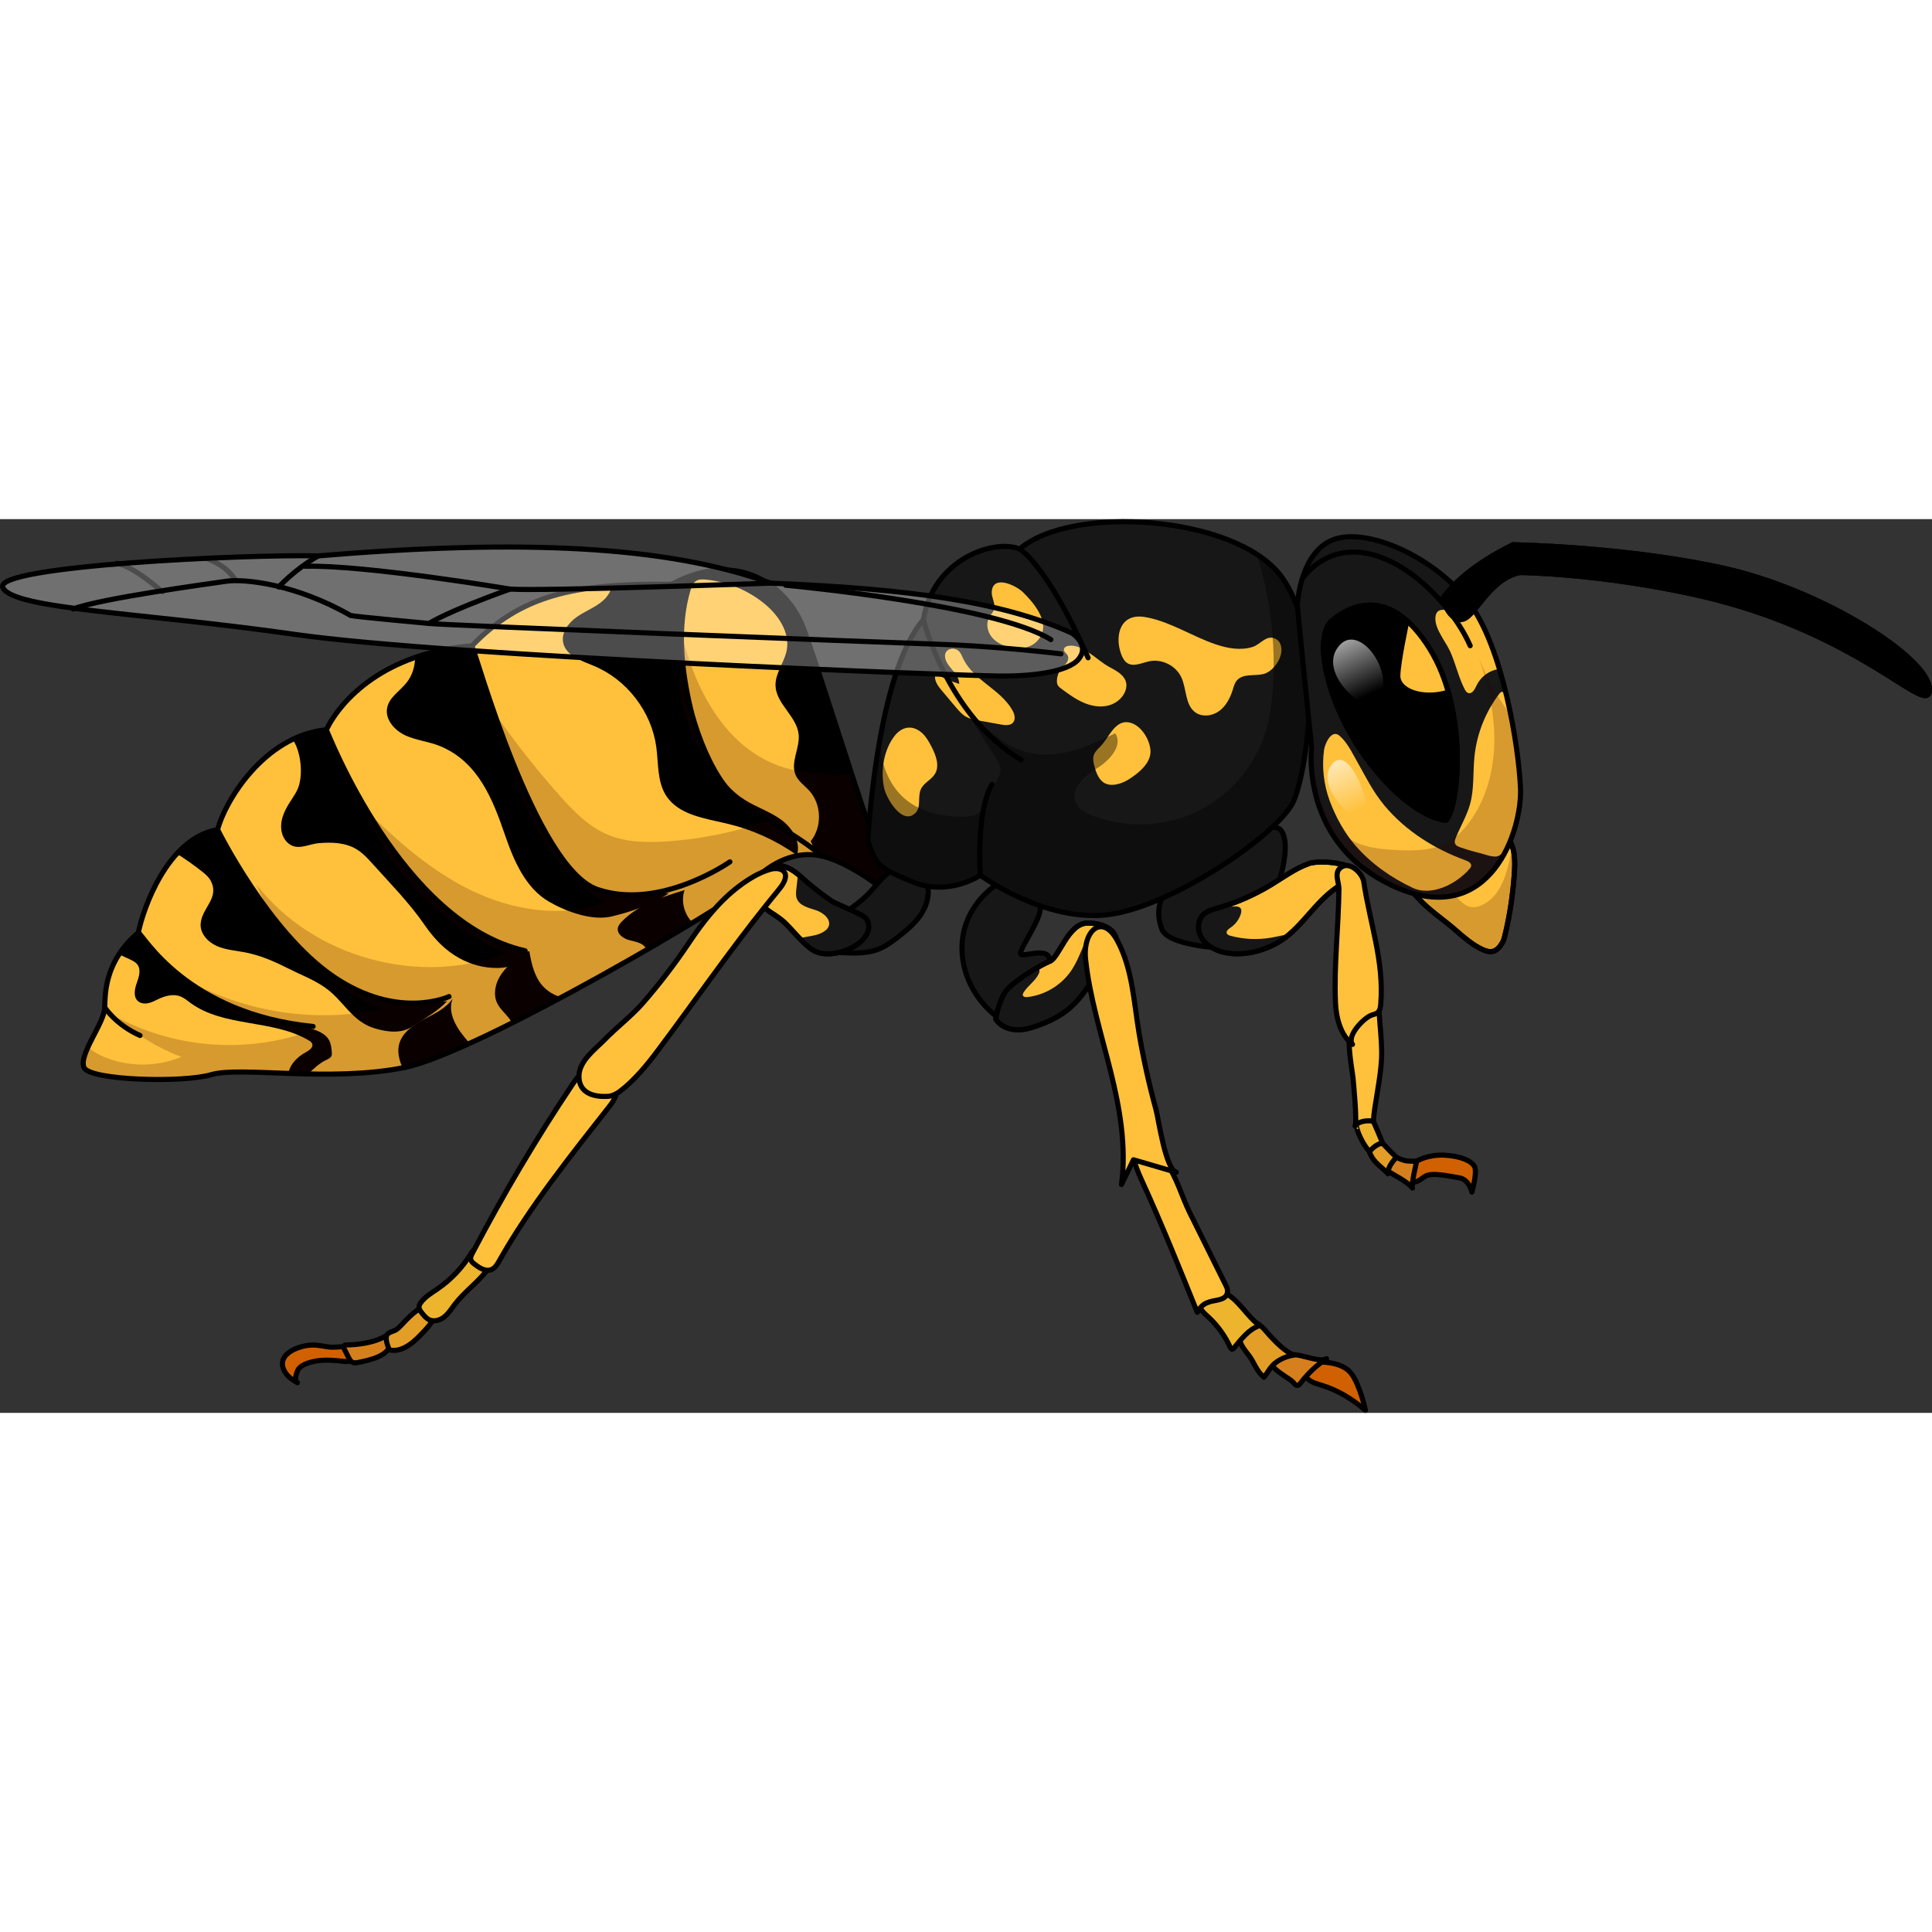 <?xml version="1.0" encoding="utf-8"?>
<!-- Created by: Science Figures, www.sciencefigures.org, Generator: Science Figures Editor -->
<svg version="1.1" id="Layer_1" xmlns="http://www.w3.org/2000/svg" xmlns:xlink="http://www.w3.org/1999/xlink" 
	 width="800px" height="800px" viewBox="0 0 377.981 174.855" enable-background="new 0 0 377.981 174.855"
	 xml:space="preserve">
<rect x="0" y="0" width="377.981" height="174.855" fill="#333333" stroke="none"/>
<g>
	<path fill="#D16100" stroke="#000000" stroke-linecap="round" stroke-linejoin="round" stroke-miterlimit="10" d="M277.164,125.624
		c0.33-0.23,2.389-1.345,5.475-1.184c3.086,0.161,5.431,1.137,5.894,2.366c0.463,1.228-0.572,4.859-0.572,4.859
		s-0.511-2.472-2.447-2.793c-1.936-0.321-5.533-1.146-6.745-0.269s-2.197,1.517-2.811,0.844
		C275.344,128.775,277.164,125.624,277.164,125.624z"/>
	<path fill="#D6801D" stroke="#000000" stroke-linecap="round" stroke-linejoin="round" stroke-miterlimit="10" d="M273.199,124.871
		c0,0,1.29,0.627,2.11,0.698s1.855,0.056,1.855,0.056s-1.118,4.606-0.812,5.252c-1.407-1.671-4.409-2.807-4.967-3.526
		c-0.558-0.72-0.607-1.964-0.607-1.964S272.409,124.441,273.199,124.871z"/>
	<path fill="#E29E26" stroke="#000000" stroke-linecap="round" stroke-linejoin="round" stroke-miterlimit="10" d="M270.538,122.163
		c0,0,0.9,0.955,1.518,1.577c0.618,0.621,1.143,1.131,1.143,1.131s-1.744,1.659-1.671,3.215c-0.69-0.989-2.966-2.166-3.606-4.339
		C267.282,121.573,269.254,120.864,270.538,122.163z"/>
	<path fill="#EDB52D" stroke="#000000" stroke-linecap="round" stroke-linejoin="round" stroke-miterlimit="10" d="M267.922,123.746
		c0,0,1.389-1.741,2.616-1.584c-0.642-1.553-1.241-3-1.849-4.344c-0.608-1.344-2.022-1.723-2.463-1.4
		c-0.441,0.324-0.907,2.144-0.907,2.144S265.718,121.129,267.922,123.746z"/>
	<path fill="#FFC13B" stroke="#000000" stroke-linecap="round" stroke-linejoin="round" stroke-miterlimit="10" d="M268.689,117.819
		c-1.104-0.278-2.935-0.029-3.595,0.898c0.467-0.655-0.306-8.477-0.384-9.378c-0.162-1.866-2.4-11.888,1.508-14.272
		c0.81-0.494,3.524,0.231,3.581,1.194c0.16,2.71,0.611,6.411,0.499,9.134C270.126,109.539,268.855,114.682,268.689,117.819z"/>
	<path fill="#D16100" stroke="#000000" stroke-linecap="round" stroke-linejoin="round" stroke-miterlimit="10" d="M67.747,161.771
		c0.084,0.16-2.826,0.258-3.069,0.234c-1.077-0.104-2.148-0.385-3.231-0.421c-2.573-0.085-7.563,1.601-5.836,5.018
		c0.535,1.058,1.544,1.795,2.591,2.351c-0.798-0.424-0.101-2.379,0.31-2.824c0.798-0.864,2.371-1.268,3.484-1.444
		c1.77-0.28,3.576-0.087,5.357,0.106c0.865,0.094,1.757-0.12,2.02-0.95C69.591,163.157,68.082,162.407,67.747,161.771z"/>
	<path fill="#D6801D" stroke="#000000" stroke-linecap="round" stroke-linejoin="round" stroke-miterlimit="10" d="M67.757,161.565
		c-0.122,0.002-0.251,0.006-0.352,0.074c-0.246,0.168-0.137,0.548-0.003,0.814c0.262,0.52,0.525,1.04,0.787,1.561
		c0.191,0.378,0.41,0.784,0.797,0.957c0.328,0.146,0.708,0.091,1.061,0.023c2.15-0.418,6.435-1.308,6.408-4.064
		c-0.005-0.489-0.172-1.112-0.659-1.162c-0.231-0.024-0.447,0.102-0.65,0.215C73.088,161.135,70.098,161.525,67.757,161.565z"/>
	<path fill="#E29E26" stroke="#000000" stroke-linecap="round" stroke-linejoin="round" stroke-miterlimit="10" d="M76.804,158.903
		c-0.41,0.152-0.818,0.302-1.036,0.6c-0.489,0.667,0.01,1.954,0.228,2.623c0.037,0.113,0.076,0.23,0.16,0.315
		c0.109,0.109,0.272,0.142,0.425,0.16c2.545,0.307,4.836-2.027,6.398-3.725c0.966-1.05,3.031-3.123,1.304-4.583
		c-1.404-1.186-4.24,1.793-5.143,2.729c-0.487,0.505-0.943,1.046-1.497,1.476C77.413,158.675,77.108,158.79,76.804,158.903z"/>
	<path fill="#EDB52D" stroke="#000000" stroke-linecap="round" stroke-linejoin="round" stroke-miterlimit="10" d="M92.251,143.516
		c-1.666,2.783-3.935,5.203-6.604,7.046c-1.205,0.831-2.526,1.581-3.362,2.783c-0.143,0.205-0.272,0.43-0.301,0.678
		c-0.056,0.473,0.255,0.902,0.55,1.275c0.428,0.542,0.882,1.106,1.518,1.377c0.977,0.416,2.137,0.016,2.951-0.665
		s1.379-1.605,2.025-2.447c1.766-2.299,4.187-4.023,5.995-6.288c0.53-0.665,1.017-1.399,1.183-2.233
		c0.166-0.834-0.048-1.789-0.715-2.316C94.68,142.085,92.781,142.631,92.251,143.516z"/>
	<path fill="#FFC13B" stroke="#000000" stroke-linecap="round" stroke-linejoin="round" stroke-miterlimit="10" d="M112.004,110.587
		c-7.095,10.565-13.683,21.765-19.594,33.035c-0.206,0.392-0.417,0.834-0.301,1.261c0.1,0.37,0.42,0.631,0.722,0.867
		c0.952,0.742,2.154,1.526,3.276,1.083c0.742-0.293,1.186-1.04,1.578-1.736c6.007-10.66,14.191-20.838,21.743-30.465
		c1.686-2.15,1.837-4.679-0.775-6.746C115.68,105.534,113.437,108.453,112.004,110.587z"/>
	<path fill="#D16100" stroke="#000000" stroke-linecap="round" stroke-linejoin="round" stroke-miterlimit="10" d="M255.772,168.133
		c0.791,0.79,1.905,1.05,2.947,1.373c3.09,0.957,5.921,2.694,8.416,4.849c-0.363-1.7-0.878-3.355-1.536-4.933
		c-0.426-1.022-0.927-2.034-1.694-2.773c-1.519-1.46-4.483-1.891-6.487-1.669C255.714,165.169,254.1,166.463,255.772,168.133z"/>
	<path fill="#D6801D" stroke="#000000" stroke-linecap="round" stroke-linejoin="round" stroke-miterlimit="10" d="M259.529,164.253
		c-1.905,1.238-3.619,2.845-5.032,4.719c-0.164,0.218-0.349,0.456-0.601,0.503c-0.382,0.071-0.663-0.324-0.918-0.627
		c-0.754-0.897-7.143-3.927-3.175-5.276c1.286-0.437,2.868-0.178,4.149-0.008C255.194,163.728,258.435,164.963,259.529,164.253z"/>
	<path fill="#E29E26" stroke="#000000" stroke-linecap="round" stroke-linejoin="round" stroke-miterlimit="10" d="M242.548,160.708
		c-0.47-1.549,0.312-3.557,1.949-3.715c1.764-0.17,2.936,1.669,4.008,2.819c1.325,1.423,2.855,2.959,4.597,3.753
		c-1.251,0.17-2.497,0.681-3.55,1.482c-1.011,0.769-1.462,1.836-2.267,2.84c-1.107-0.916-1.61-2.037-2.304-3.285
		C244.227,163.248,243.021,162.268,242.548,160.708z"/>
	<path fill="#EDB52D" stroke="#000000" stroke-linecap="round" stroke-linejoin="round" stroke-miterlimit="10" d="M246.461,157.779
		c-2.068,0.632-3.57,2.588-5.02,4.355c-0.106,0.129-0.235,0.27-0.39,0.263c-0.182-0.007-0.291-0.206-0.371-0.381
		c-1.027-2.237-2.462-4.234-4.202-5.847c-0.523-0.485-1.08-0.943-1.488-1.547c-2.207-3.272,2.08-4.303,4.207-3.429
		C242.307,152.471,243.771,155.868,246.461,157.779z"/>
	<path fill="#FFC13B" stroke="#000000" stroke-linecap="round" stroke-linejoin="round" stroke-miterlimit="10" d="M223.388,129.402
		c3.893,8.495,7.336,17.102,10.853,25.775c0.816-1.325,1.234-1.673,2.548-2.087c1.094-0.345,3.474-0.251,3.361-2.202
		c-0.023-0.366-0.184-0.696-0.341-1.014c-2.349-4.734-4.698-9.468-7.048-14.201c-1.624-3.273-2.549-7.02-4.739-9.93
		c-0.957-1.27-2.656-2.614-3.919-3.544c-0.593-0.437-1.423-0.678-2.044-0.227C220.795,122.891,221.942,126.248,223.388,129.402z"/>
	<path fill="#171717" stroke="#000000" stroke-linecap="round" stroke-linejoin="round" stroke-miterlimit="10" d="M205.205,87.234
		c1.089-4.132-4.93-1.433-5.503-2.114s4.124-6.847,3.827-9.272s-3.489-4.973-5.077-5.615s-10.097,4.313-10.244,13.396
		s7.333,14.651,8.483,14.497S204.456,90.076,205.205,87.234z"/>
	<path fill="#171717" stroke="#000000" stroke-linecap="round" stroke-linejoin="round" stroke-miterlimit="10" d="M239.088,83.951
		c-0.376-0.032-10.691-0.538-11.802-3.791c-1.11-3.253-0.802-5.374,2.093-9.674c2.895-4.299,18.907-12.779,21.283-9.543
		c2.375,3.235-1.14,13.292-3.175,16.402C245.451,80.455,239.088,83.951,239.088,83.951z"/>
	<path fill="#FFC13B" stroke="#000000" stroke-linecap="round" stroke-linejoin="round" stroke-miterlimit="10" d="M271.773,65.597
		c0.165,1.785,0.933,3.509,2.149,4.827c1.247,1.351,2.382,2.458,3.617,3.82c2.138,2.356,4.887,4.102,7.274,6.204
		c1.543,1.358,3.263,2.832,5.12,3.714c1.857,0.882,2.954,0.487,3.99-1.288c0.263-0.451,0.39-0.965,0.514-1.472
		c0.921-3.764,1.553-8.011,1.819-11.877c0.175-2.548,0.255-5.395-1.433-7.311c-0.897-1.018-2.176-1.612-3.449-2.082
		c-5.237-1.936-11.067-2.23-16.472-0.831c-1.428,0.37-0.955,1.409-1.828,2.598C272.228,63.053,271.916,64.086,271.773,65.597"/>
	<path opacity="0.2" fill="#3A0000" d="M295.792,63.83c-0.444,3.68-1.603,8.796-4.633,10.95c-4.98,3.54-5.909-2.191-9.082-3.11
		c-3.173-0.919-6.719-3.916-6.35-8.766l-1.94-2.624c-0.173,0.457-0.271,1.019-0.712,1.619c-0.847,1.153-1.158,2.186-1.302,3.698
		c0.165,1.785,0.933,3.509,2.149,4.827c1.247,1.351,2.381,2.458,3.617,3.82c2.138,2.356,4.887,4.102,7.274,6.204
		c1.543,1.359,3.263,2.832,5.12,3.714c1.857,0.882,2.954,0.487,3.99-1.288c0.263-0.451,0.39-0.965,0.514-1.472
		c0.921-3.764,1.554-8.011,1.819-11.877C296.388,67.623,296.464,65.554,295.792,63.83z"/>
	<path fill="none" stroke="#000000" stroke-linecap="round" stroke-linejoin="round" stroke-miterlimit="10" d="M271.773,65.597
		c0.165,1.785,0.933,3.509,2.149,4.827c1.247,1.351,2.382,2.458,3.617,3.82c2.138,2.356,4.887,4.102,7.274,6.204
		c1.543,1.358,3.263,2.832,5.12,3.714c1.857,0.882,2.954,0.487,3.99-1.288c0.263-0.451,0.39-0.965,0.514-1.472
		c0.921-3.764,1.553-8.011,1.819-11.877c0.175-2.548,0.255-5.395-1.433-7.311c-0.897-1.018-2.176-1.612-3.449-2.082
		c-5.237-1.936-11.067-2.23-16.472-0.831c-1.428,0.37-0.955,1.409-1.828,2.598C272.228,63.053,271.916,64.086,271.773,65.597"/>
	<g>
		<path fill="#FFC13B" d="M169.907,59.638c-2.53-6.946-10.012-31.121-12.757-38.39c-2.745-7.269-11.951-15.83-25.735-8.509
			c-19.275-0.217-29.559,2.205-39.09,12.057C75.257,26.14,66.695,35.346,63.841,41.214c-12.276,1.183-19.922,14.212-21.269,19.542
			c-9.853,1.668-14.592,15.559-15.508,20.135c-6.408,5.437-6.516,11.575-6.57,14.644c-0.054,3.069-5.223,9.314-4.039,11.791
			c1.184,2.477,19.275,3.017,24.928,1.348c5.653-1.669,23.205,1.563,37.797-1.396c14.591-2.96,65.097-32.891,67.305-35.529
			c2.208-2.638,7.269-6.945,13.515-5.975s14.375,7.916,14.375,7.916l3.392-1.561L169.907,59.638z"/>
		<g>
			<g>
				<path d="M106.124,91.274c-1.593-1.827-2.146-4.317-2.56-6.705c-0.719-0.083-1.363,0.409-1.919,0.872
					c-1.417,1.182-2.86,2.394-3.818,3.971c-0.957,1.577-1.357,3.615-0.564,5.28c0.523,1.097,1.487,1.907,2.247,2.856
					c0.251,0.313,0.476,0.664,0.657,1.033c3.138-1.573,6.397-3.269,9.67-5.02C108.412,93.137,107.107,92.401,106.124,91.274z"/>
				<path d="M91.685,102.308c-2.131-2.365-4.269-5.52-3.136-8.495c-1.339,1.988-3.674,2.998-5.787,4.128
					c-2.113,1.13-4.287,2.722-4.743,5.074c-0.274,1.416,0.114,2.931,0.743,4.342c0.139-0.027,0.279-0.051,0.418-0.079
					c2.982-0.605,7.464-2.337,12.726-4.731C91.832,102.468,91.758,102.388,91.685,102.308z"/>
				<path d="M133.934,72.574c-4.415,1.356-9.027,2.828-12.254,6.133c-0.365,0.374-0.723,0.798-0.806,1.314
					c-0.187,1.173,1.089,2.041,2.236,2.35c1.147,0.309,2.481,0.471,3.175,1.435c0.103,0.142,0.177,0.298,0.239,0.458
					c3.261-1.885,6.302-3.684,8.983-5.305C133.876,77.332,133.168,74.766,133.934,72.574z"/>
			</g>
			<path d="M157.15,21.248c-2.745-7.269-11.951-15.83-25.735-8.509c-4.318-0.049-8.164,0.046-11.672,0.316
				c-0.245,1.063-0.882,2.099-1.702,2.833c-1.51,1.352-3.477,2.069-5.146,3.22c-1.669,1.151-3.121,3.065-2.716,5.051
				c0.523,2.565,3.56,3.537,5.979,4.539c6.461,2.675,11.294,8.941,12.24,15.87c0.443,3.243,0.152,6.773,1.921,9.527
				c2.448,3.812,7.61,4.451,12.017,5.5c4.865,1.158,9.502,3.261,13.579,6.157c0.819-2.59-0.908-5.365-3.106-6.962
				c-2.197-1.597-4.857-2.436-7.147-3.897c-5.89-3.758-8.479-10.967-10.051-17.775c-1.763-7.636-2.733-15.726-0.506-23.239
				c0.195-0.659,0.449-1.358,1.018-1.744c0.564-0.383,1.302-0.365,1.981-0.3c4.156,0.398,8.183,2.049,11.422,4.683
				c2.759,2.243,5.061,5.659,4.387,9.15c-0.463,2.398-2.274,4.496-2.188,6.937c0.125,3.563,4.174,5.974,4.526,9.522
				c0.267,2.691-1.681,5.501-0.579,7.97c0.557,1.249,1.77,2.052,2.685,3.069c2.388,2.655,2.503,7.064,0.257,9.84
				c0.392,0.915,0.788,1.832,1.189,2.75c0.066,0.009,0.13,0.01,0.196,0.021c6.245,0.97,14.375,7.916,14.375,7.916l3.392-1.561
				l-7.86-12.492C167.377,52.692,159.895,28.517,157.15,21.248z"/>
			<path d="M71.083,65.577c0.664,0.591,1.267,1.259,1.863,1.922c3.456,3.844,7.149,7.589,10.087,11.848
				c1.608,2.332,3.446,4.402,5.853,5.96c2.238,1.449,4.86,2.367,7.532,2.485c1.228,0.054,2.629,0.027,3.746-0.502
				c0.325-0.154,3.031-2.035,3.119-1.961c-0.327-0.277-0.129-0.784-0.548-0.878c-24.328-5.446-38.618-42.773-38.894-43.236
				c-2.376,0.229-4.576,0.905-6.593,1.88c0.096,0.144,0.191,0.289,0.277,0.439c1.375,2.366,1.783,6.511,0.796,9.064
				c-0.302,0.78-0.773,1.481-1.229,2.182c-0.837,1.285-1.651,2.627-1.967,4.127c-0.317,1.5-0.053,3.206,1.033,4.288
				c1.885,1.88,4.069,0.371,6.225,0.198c2.503-0.201,5.173-0.145,7.384,1.198C70.237,64.876,70.672,65.211,71.083,65.577z"/>
			<path d="M34.597,65.463c1.707,1.07,3.355,2.233,4.934,3.483c0.647,0.512,1.299,1.06,1.684,1.789
				c1.811,3.432-1.737,5.253-1.961,8.427c-0.135,1.914,1.421,3.592,3.178,4.363c1.757,0.771,3.72,0.882,5.603,1.251
				c3.008,0.589,5.825,1.85,8.547,3.225c2.38,1.202,4.742,2.072,6.97,3.617c3.728,2.584,5.214,6.669,9.812,8.028
				c2.45,0.724,5.176,1.052,7.323-0.377c2.314-1.54,4.867-2.902,6.785-4.958c-8.206,0.818-15.321-0.067-22.323-4.865
				c-12.701-8.703-22.577-28.689-22.577-28.689C39.396,61.295,36.753,63.106,34.597,65.463z"/>
			<g>
				<path d="M140.412,68.518c1.51-0.851,2.39-1.468,2.39-1.468C141.929,67.305,141.145,67.836,140.412,68.518z"/>
				<path d="M79.587,31.936c-1.297,1.665-3.397,2.863-3.836,4.927c-0.492,2.315,1.455,4.503,3.612,5.475
					c2.157,0.973,4.592,1.176,6.776,2.088c7.392,3.087,10.234,10.297,12.647,17.34c1.738,5.073,4.028,10.443,8.678,13.114
					c3.39,1.947,8.413,3.781,12.28,2.839c3.753-0.914,7.874-2.289,11.075-4.497c-2.013-0.398-4.219,0.179-6.246,0.266
					c-2.601,0.111-5.222-0.191-7.692-1.035c-12.256-4.185-23.954-46.77-24.556-47.658c-4.21,0.332-7.898,1.145-11.115,2.265
					C81.169,28.827,80.702,30.505,79.587,31.936z"/>
			</g>
			<path d="M63.798,105.826c0.413-0.198,0.887-0.397,1.059-0.822c0.098-0.243,0.076-0.515,0.052-0.776
				c-0.068-0.752-0.143-1.524-0.483-2.198c-0.738-1.462-2.481-2.061-4.068-2.466c-3.881-0.991-7.854-1.634-11.671-2.849
				C40.03,93.96,32.405,88.252,27,80.95c-1.609,1.376-2.815,2.795-3.722,4.198c0.737,0.333,1.475,0.666,2.204,1.015
				c0.52,0.249,1.058,0.519,1.402,0.982c0.752,1.009,0.295,2.425-0.129,3.61c-0.424,1.184-0.71,2.702,0.231,3.537
				c0.552,0.49,1.375,0.558,2.093,0.39s1.37-0.539,2.04-0.848c1.317-0.607,2.858-0.98,4.206-0.444
				c0.715,0.284,1.309,0.798,1.929,1.253c6.579,4.831,16.14,3.165,23.151,7.344c0.275,0.164,0.561,0.357,0.672,0.656
				c0.261,0.707-0.571,1.29-1.232,1.651c-1.133,0.618-2.172,1.463-2.834,2.572c-0.289,0.484-0.493,1.023-0.602,1.577
				c1.265,0.044,2.569,0.082,3.902,0.109C61.377,107.496,62.456,106.47,63.798,105.826z"/>
		</g>
		<path opacity="0.2" fill="#3A0000" d="M177.766,72.129l-7.86-12.492c-0.731-2.006-1.875-5.452-3.198-9.51
			c-5.014-0.163-10.025-0.243-14.678-2.001c-10.157-3.836-15.928-14.668-18.553-25.203c-2.992,13.94,4.358,29.443,17.044,35.95
			c-6.534,2.344-13.401,3.759-20.329,4.189c-3.825,0.237-7.782,0.153-11.312-1.336c-3.769-1.59-6.711-4.632-9.428-7.69
			c-4.36-4.904-8.439-10.059-12.21-15.429c1.898,6.973,3.817,14,7.062,20.457c3.246,6.457,7.951,12.384,14.275,15.881
			c-8.395,3.126-17.98,1.686-26.07-2.162c-8.09-3.848-14.908-9.905-21.266-16.217c5.034,12.589,15.231,23.023,27.7,28.347
			c-16.841,6.611-37.716,0.862-48.798-13.439c4.511,10.993,13.643,20.002,24.694,24.366c-14.357,3.132-29.942,0.163-42.142-8.029
			c7.422,6.75,16.87,11.243,26.789,12.74c-11.862,3.954-25.32,2.849-36.378-2.986c3.565,3.335,7.802,5.948,12.383,7.636
			c-4.826,2.035-10.479,2.016-15.291-0.053c-1.072-0.461-2.133-1.074-2.987-1.862c-0.746,1.634-1.205,3.106-0.758,4.04
			c1.184,2.477,19.275,3.017,24.928,1.348c5.654-1.668,23.205,1.564,37.797-1.396c14.591-2.96,65.097-32.891,67.305-35.529
			c2.208-2.638,7.269-6.945,13.515-5.975c6.245,0.97,14.375,7.916,14.375,7.916L177.766,72.129z"/>
		<path fill="none" stroke="#000000" stroke-linecap="round" stroke-linejoin="round" stroke-miterlimit="10" d="M169.907,59.638
			c-2.53-6.946-10.012-31.121-12.757-38.39c-2.745-7.269-11.951-15.83-25.735-8.509c-19.275-0.217-29.559,2.205-39.09,12.057
			C75.257,26.14,66.695,35.346,63.841,41.214c-12.276,1.183-19.922,14.212-21.269,19.542c-9.853,1.668-14.592,15.559-15.508,20.135
			c-6.408,5.437-6.516,11.575-6.57,14.644c-0.054,3.069-5.223,9.314-4.039,11.791c1.184,2.477,19.275,3.017,24.928,1.348
			c5.653-1.669,23.205,1.563,37.797-1.396c14.591-2.96,65.097-32.891,67.305-35.529c2.208-2.638,7.269-6.945,13.515-5.975
			s14.375,7.916,14.375,7.916l3.392-1.561L169.907,59.638z"/>
		<path fill="none" stroke="#000000" stroke-linecap="round" stroke-linejoin="round" stroke-miterlimit="10" d="M42.572,60.757
			c0,0,9.877,19.986,22.577,28.689s22.699,3.964,22.699,3.964"/>
		<path fill="none" stroke="#000000" stroke-linecap="round" stroke-linejoin="round" stroke-miterlimit="10" d="M63.841,41.214
			c0.276,0.463,14.566,37.79,38.894,43.236"/>
		<path fill="none" stroke="#000000" stroke-linecap="round" stroke-linejoin="round" stroke-miterlimit="10" d="M92.325,24.796
			c0.603,0.888,12.3,43.473,24.556,47.658s25.921-5.404,25.921-5.404"/>
		<path fill="none" stroke="#000000" stroke-linecap="round" stroke-linejoin="round" stroke-miterlimit="10" d="M131.414,12.739
			c0.309,0.79,0.923,36.756,16.536,44.943c9.572,5.02,12.781,8.234,12.781,8.234"/>
		<path fill="none" stroke="#000000" stroke-linecap="round" stroke-linejoin="round" stroke-miterlimit="10" d="M27.064,80.892
			c0.982,0.552,9.461,15.92,34.196,18.366"/>
		<path fill="none" stroke="#000000" stroke-linecap="round" stroke-linejoin="round" stroke-miterlimit="10" d="M20.494,95.536
			c0,0,2.157,3.386,6.902,5.486"/>
	</g>
	<path fill="#171717" stroke="#000000" stroke-linecap="round" stroke-linejoin="round" stroke-miterlimit="10" d="M177.189,67.897
		c2.045,0.015,3.816,1.759,4.273,3.752c0.457,1.994-0.208,4.116-1.361,5.805c-1.153,1.689-2.756,3.013-4.37,4.27
		c-1.187,0.925-2.411,1.837-3.809,2.395c-2.225,0.887-4.701,0.806-7.094,0.711c-1.372-0.054-2.81-0.128-3.985-0.838
		c-1.085-0.656-1.977-1.773-1.17-2.999c0.353-0.536,0.891-0.917,1.422-1.277c2.915-1.973,6.061-3.707,8.588-6.191
		C171.757,71.487,173.864,67.873,177.189,67.897z"/>
	<path fill="#171717" d="M169.795,62.827c0,0,1.698-32.644,10.866-43.155c1.853-11.965,14.037-15.88,18.82-13.816
		c10.121-8.776,42.172-6.578,51.08,5.208c8.909,11.786,5.312,37.654,2.561,44.031c-2.751,6.377-23.533,20.576-36.077,22.256
		c-12.544,1.679-25.243-7.676-25.243-7.676s-6.143,4.157-13.067,1.359C171.811,68.235,171.311,67.641,169.795,62.827z"/>
	<path fill="#FFC13B" d="M187.661,32.244c-1.592-0.506-3.136-1.164-4.602-1.961c-0.447,1.054,0.323,2.2,1.054,3.086
		c0.973,1.178,1.956,2.349,2.95,3.51c0.583,0.682,1.188,1.375,1.977,1.809c0.722,0.396,1.549,0.549,2.361,0.695
		c1.481,0.267,2.961,0.534,4.442,0.802c0.805,0.145,1.764,0.244,2.32-0.349c0.615-0.656,0.326-1.725-0.124-2.503
		c-2.338-4.037-7.287-5.64-9.489-9.811c-0.382-0.723-0.603-1.656-1.426-2.015c-1.019-0.444-2.182,0.072-2.235,1.159
		C184.786,28.751,187.694,30.045,187.661,32.244z"/>
	<path fill="#FFC13B" d="M245.042,25.013c-2.345,0.732-4.902,0.268-7.228-0.523c-4.437-1.509-8.467-4.179-13.044-5.19
		c-1.25-0.276-2.611-0.412-3.764,0.144c-2.409,1.161-2.597,4.612-1.607,7.095c0.245,0.614,0.563,1.237,1.114,1.604
		c1.252,0.834,2.879-0.03,4.352-0.335c2.466-0.511,5.196,0.863,6.255,3.148c1.057,2.28,0.704,5.39,2.745,6.856
		c1.353,0.971,3.322,0.712,4.664-0.273c1.342-0.986,2.145-2.55,2.644-4.139c0.202-0.645,0.374-1.327,0.812-1.843
		c1.173-1.384,3.385-0.832,5.152-1.241c1.864-0.432,3.647-2.925,3.567-4.827c-0.043-1.022-0.436-1.881-1.483-2.206
		C247.588,22.775,246.574,24.535,245.042,25.013z"/>
	<path fill="#FFC13B" d="M219.417,39.89c-1.797,0.685-2.812,3.265-4.158,4.616c-0.493,0.494-1.035,0.986-1.26,1.647
		c-0.242,0.71-0.072,1.488,0.121,2.213c0.362,1.358,0.936,2.851,2.23,3.399c0.547,0.232,1.162,0.259,1.751,0.183
		c1.524-0.196,2.883-1.044,4.098-1.985c1.496-1.159,2.965-2.743,2.883-4.634c-0.091-2.083-1.693-4.774-3.755-5.443
		C220.594,39.648,219.969,39.68,219.417,39.89z"/>
	<path fill="#FFC13B" d="M194.026,14.199c-0.087,1.159,0.788,2.298,0.469,3.416c-0.173,0.606-0.664,1.062-0.971,1.613
		c-0.676,1.214-0.353,2.814,0.531,3.886c0.884,1.072,2.227,1.676,3.585,1.966c1.701,0.364,3.64,0.23,4.945-0.921
		c3.571-3.147-0.034-7.507-2.467-9.881C198.845,13.036,194.283,10.749,194.026,14.199z"/>
	<path fill="#FFC13B" d="M179.117,57.465c1.142-1.15,0.367-3.181,1.052-4.651c0.574-1.232,2.046-1.808,2.75-2.971
		c0.958-1.582,0.198-3.615-0.648-5.261c-0.476-0.927-0.987-1.857-1.726-2.592c-0.739-0.735-1.746-1.263-2.787-1.205
		c-1.033,0.057-1.97,0.682-2.624,1.484c-2.24,2.748-2.903,7.012-2.143,10.414C173.422,54.615,176.544,60.056,179.117,57.465z"/>
	<path opacity="0.4" d="M245.868,6.874c2.672,8.464,3.768,17.428,3.15,26.283c-0.198,2.849-0.573,5.701-1.409,8.432
		c-2.056,6.719-7,12.501-13.318,15.576c-6.318,3.075-13.918,3.398-20.474,0.87c-1.407-0.542-2.886-1.335-3.422-2.744
		c-1.014-2.669,1.874-5.069,4.29-6.589c2.416-1.52,5.055-4.397,3.52-6.804c-4.996,2.406-10.393,4.877-15.869,4.003
		c-6.875-1.097-11.767-7.057-15.984-12.596c2.847,4.511,5.694,9.022,8.542,13.533c0.398,0.631,0.809,1.299,0.847,2.044
		c0.038,0.739-0.296,1.441-0.621,2.105c-0.691,1.408-1.381,2.817-2.071,4.225c-0.448,0.914-0.936,1.874-1.795,2.42
		c-0.788,0.501-1.766,0.574-2.7,0.589c-4.137,0.066-8.48-0.847-11.596-3.569c-3.139-2.742-4.461-6.663-4.925-10.877
		c-1.769,10.061-2.238,19.05-2.238,19.05c1.516,4.814,2.016,5.408,8.94,8.207c6.924,2.798,13.067-1.359,13.067-1.359
		s12.699,9.356,25.243,7.676c12.543-1.68,33.325-15.879,36.076-22.256c2.751-6.377,6.348-32.245-2.561-44.031
		C249.375,9.494,247.768,8.1,245.868,6.874z"/>
	<path fill="#FFC13B" d="M212.929,26.084c-1.144-0.782-2.472-1.49-3.845-1.304c-0.444,0.06-0.958,0.324-0.952,0.772
		c0.005,0.444,0.507,0.697,0.731,1.081c0.254,0.436,0.115,1.005-0.164,1.425c-0.279,0.42-0.679,0.743-1.004,1.129
		c-0.559,0.663-0.888,1.516-0.918,2.383c-0.011,0.312,0.018,0.635,0.165,0.91c0.161,0.302,0.445,0.515,0.721,0.718
		c1.369,1.009,2.753,2.027,4.314,2.704s3.336,0.991,4.976,0.537c1.639-0.454,3.091-1.781,3.378-3.458
		c0.349-2.04-1.581-3.15-3.138-3.963C215.626,28.198,214.429,27.002,212.929,26.084z"/>
	<path fill="none" stroke="#000000" stroke-linecap="round" stroke-linejoin="round" stroke-miterlimit="10" d="M169.795,62.827
		c0,0,1.698-32.644,10.866-43.155c1.853-11.965,14.037-15.88,18.82-13.816c10.121-8.776,42.172-6.578,51.08,5.208
		c8.909,11.786,5.312,37.654,2.561,44.031c-2.751,6.377-23.533,20.576-36.077,22.256c-12.544,1.679-25.243-7.676-25.243-7.676
		s-6.143,4.157-13.067,1.359C171.811,68.235,171.311,67.641,169.795,62.827z"/>
	<path fill="none" stroke="#000000" stroke-linecap="round" stroke-linejoin="round" stroke-miterlimit="10" d="M199.481,5.856
		c0,0,5.26,2.869,13.4,21.269"/>
	<path fill="none" stroke="#000000" stroke-linecap="round" stroke-linejoin="round" stroke-miterlimit="10" d="M180.661,19.672
		c0,0,4.66,18.804,19.112,27.429"/>
	<path fill="#FFC13B" stroke="#000000" stroke-linecap="round" stroke-linejoin="round" stroke-miterlimit="10" d="M256.079,67.388
		c-2.679,0.945-4.993,2.677-7.421,4.151c-3.255,1.976-6.774,3.516-10.435,4.564c-0.988,0.283-2.032,0.556-2.776,1.265
		c-1.139,1.086-1.221,2.984-0.467,4.365c0.754,1.381,2.18,2.29,3.673,2.787c4.366,1.454,10.112-0.285,13.545-3.238
		c3.872-3.331,6.178-7.681,10.904-10.171C269.322,67.833,258.876,66.402,256.079,67.388z"/>
	<path fill="#171717" d="M252.198,81.282c0.035-0.03,0.068-0.062,0.103-0.092c-1.218,0.159-2.418,0.486-3.632,0.695
		c-2.621,0.452-5.34,0.328-7.909-0.36c-0.304-0.081-0.647-0.208-0.751-0.505c-0.16-0.458,0.354-0.84,0.757-1.11
		c0.937-0.628,1.651-1.583,1.988-2.659c0.123-0.392,0.181-0.865-0.091-1.172c-0.245-0.277-0.66-0.308-1.03-0.306
		c-1.79,0.011-3.577,0.347-5.251,0.98c-0.337,0.165-0.66,0.354-0.934,0.616c-1.139,1.086-1.221,2.984-0.467,4.365
		c0.754,1.381,2.179,2.29,3.672,2.787C243.019,85.974,248.765,84.236,252.198,81.282z"/>
	<path fill="none" stroke="#000000" stroke-linecap="round" stroke-linejoin="round" stroke-miterlimit="10" d="M256.079,67.388
		c-2.679,0.945-4.993,2.677-7.421,4.151c-3.255,1.976-6.774,3.516-10.435,4.564c-0.988,0.283-2.032,0.556-2.776,1.265
		c-1.139,1.086-1.221,2.984-0.467,4.365c0.754,1.381,2.18,2.29,3.673,2.787c4.366,1.454,10.112-0.285,13.545-3.238
		c3.872-3.331,6.178-7.681,10.904-10.171C269.322,67.833,258.876,66.402,256.079,67.388z"/>
	<path fill="#FFC13B" stroke="#000000" stroke-linecap="round" stroke-linejoin="round" stroke-miterlimit="10" d="M261.954,72.418
		c-0.094,7.446-0.995,14.971-0.678,22.174c0.126,2.868,0.93,6.331,3.329,8.177c-1.219-1.651,2.237-5.243,3.788-5.749
		c0.403-0.132,0.839-0.223,1.157-0.505c0.457-0.406,0.536-1.079,0.585-1.689c0.665-8.339-2.093-15.621-3.348-23.988
		c-0.285-1.506-2.551-3.855-4.286-2.803C260.828,69.052,261.973,70.928,261.954,72.418z"/>
	<path fill="#FFC13B" stroke="#000000" stroke-linecap="round" stroke-linejoin="round" stroke-miterlimit="10" d="M218.295,83.188
		c0.654-2.217-1.772-4.204-5.566-4.151c-3.794,0.054-5.504,6.728-7.335,7.455c-1.831,0.727-6.363,3.496-8.166,5.363
		c-1.802,1.867-2.408,5.983-2.408,5.983s1.925,3.242,7.062,1.616s7.764-3.629,10.05-6.717
		C214.219,89.65,217.383,86.278,218.295,83.188z"/>
	<path fill="#171717" d="M218.295,83.188c0.548-1.857-1.069-3.547-3.836-4.018c-0.127,0.143-0.254,0.286-0.368,0.435
		c-1.982,2.607-2.664,5.997-4.5,8.709c-1.931,2.852-5.144,4.798-8.565,5.19c-0.36,0.041-0.837-0.011-0.92-0.364
		c-0.042-0.179,0.046-0.362,0.142-0.52c0.806-1.33,2.257-2.202,2.94-3.599c0.136-0.277,0.239-0.599,0.141-0.892
		c-0.064-0.193-0.19-0.321-0.349-0.405c-2.042,1.178-4.526,2.862-5.751,4.13c-1.802,1.867-2.408,5.983-2.408,5.983
		s1.925,3.242,7.062,1.616c5.137-1.625,7.764-3.629,10.05-6.717C214.219,89.65,217.383,86.278,218.295,83.188z"/>
	<path fill="none" stroke="#000000" stroke-linecap="round" stroke-linejoin="round" stroke-miterlimit="10" d="M218.295,83.188
		c0.654-2.217-1.772-4.204-5.566-4.151c-3.794,0.054-5.504,6.728-7.335,7.455c-1.831,0.727-6.363,3.496-8.166,5.363
		c-1.802,1.867-2.408,5.983-2.408,5.983s1.925,3.242,7.062,1.616s7.764-3.629,10.05-6.717
		C214.219,89.65,217.383,86.278,218.295,83.188z"/>
	<path fill="#171717" d="M256.607,44.652c0,0-2.387,18.996,16.354,27.299s24.841-11.259,24.515-19.246
		c-0.326-7.986-3.423-27.832-10.248-36.628S267.498,1.626,260.98,3.973c-6.517,2.346-7.116,12.274-7.159,12.776
		C253.778,17.25,256.607,44.652,256.607,44.652z"/>
	<path fill="#FFC13B" d="M293.333,29.262c-1.555-5.136-3.573-9.921-6.105-13.185c-0.026-0.033-0.056-0.064-0.082-0.097
		c-0.647,0.508-0.848,2.059-2.252,2.053c-1.524-0.006-3.962-1.216-4.074,1.32c-0.094,2.136,2.003,4.605,2.86,6.462
		c1.116,2.418,1.64,5.087,2.867,7.451c0.161,0.309,0.36,0.636,0.69,0.75c0.766,0.264,1.297-0.731,1.64-1.465
		c0.701-1.502,2.094-2.664,3.698-3.085C292.822,29.401,293.082,29.34,293.333,29.262z"/>
	<path fill="#FFC13B" d="M297.476,52.705c-0.162-3.972-1.01-10.879-2.662-17.9c-0.155-0.236-0.302-0.476-0.469-0.704
		c-0.095-0.129-0.203-0.265-0.358-0.305c-0.268-0.069-0.507,0.173-0.675,0.393c-2.713,3.562-4.413,7.887-4.853,12.343
		c-0.302,3.063-0.027,6.207-0.84,9.176c-0.635,2.319-1.902,4.408-2.804,6.637c-0.15,0.371-0.29,0.792-0.13,1.159
		c0.168,0.388,0.607,0.569,1.006,0.707c1.28,0.443,2.581,0.825,3.898,1.144c0.902,0.219,2.553,0.9,3.469,0.572
		c0.626-0.224,1.255-0.858,1.841-1.644C296.838,60.168,297.596,55.65,297.476,52.705z"/>
	<path stroke="#000000" stroke-linecap="round" stroke-linejoin="round" stroke-miterlimit="10" d="M282.899,58.908
		c2.548-2.567,4.353-21.44-3.204-33.559c-7.557-12.119-15.207-8.692-19.057-5.532c-3.85,3.16-1.121,16.99,7.495,28.04
		C276.75,58.907,282.899,58.908,282.899,58.908z"/>
	<path fill="#FFC13B" d="M275.654,20.413c0,0,6.192,6.628,7.559,12.973c-4.79,1.465-9.241-0.218-9.241-2.684
		S275.654,20.413,275.654,20.413z"/>
	<path fill="none" stroke="#000000" stroke-linecap="round" stroke-linejoin="round" stroke-miterlimit="10" d="M282.899,58.908
		c2.548-2.567,4.353-21.44-3.204-33.559c-7.557-12.119-15.207-8.692-19.057-5.532c-3.85,3.16-1.121,16.99,7.495,28.04
		C276.75,58.907,282.899,58.908,282.899,58.908z"/>
	<path fill="#FFC13B" d="M265.239,63.931c3.055,3.497,6.946,6.224,11.13,8.2c3.731,1.761,8.648-0.803,11.143-3.719
		c0.138-0.161,0.277-0.337,0.31-0.547c0.087-0.561-0.568-0.915-1.102-1.11c-6.089-2.232-11.634-5.686-15.826-10.679
		c-2.32-2.762-3.788-5.837-5.546-8.937c-0.922-1.626-1.862-3.572-3.328-4.796c-1.514-1.264-2.812,1.571-2.98,2.814
		c-0.453,3.344-0.061,6.797,1.109,9.96C261.311,58.255,263.037,61.411,265.239,63.931z"/>
	<path opacity="0.2" fill="#3A0000" d="M272.961,71.951c18.741,8.303,24.841-11.259,24.515-19.246
		c-0.149-3.662-0.884-9.819-2.291-16.26c-0.085,0.331-0.169,0.663-0.254,0.994c-2.613-3.513-4.659-7.447-6.035-11.603
		c2.002,5.623,3.494,11.508,3.46,17.477c-0.034,5.969-1.696,12.061-5.449,16.703c-0.893,1.105-1.907,2.128-3.104,2.893
		c-3.083,1.97-6.982,2.019-10.636,1.834c-3.164-0.16-6.461-0.491-9.134-2.19c-4.295-2.73-5.837-8.155-7.047-13.098l-0.266,0.761
		C257.475,56.487,260.685,66.512,272.961,71.951z"/>
	<path fill="none" stroke="#000000" stroke-linecap="round" stroke-linejoin="round" stroke-miterlimit="10" d="M256.607,44.652
		c0,0-2.387,18.996,16.354,27.299s24.841-11.259,24.515-19.246c-0.326-7.986-3.423-27.832-10.248-36.628S267.498,1.626,260.98,3.973
		c-6.517,2.346-7.116,12.274-7.159,12.776C253.778,17.25,256.607,44.652,256.607,44.652z"/>
	<path stroke="#000000" stroke-linecap="round" stroke-linejoin="round" stroke-miterlimit="10" d="M282.255,15.539
		c0,0,1.064,4.237,3.656,4.106c2.591-0.131,5.304-7.997,11.57-9.201c1.343-3.302-1.498-5.426-1.498-5.426
		S286.512,9.296,282.255,15.539z"/>
	<path stroke="#000000" stroke-linecap="round" stroke-linejoin="round" stroke-miterlimit="10" d="M295.983,5.019
		c0,0,21.627,0.311,40.986,4.532c19.36,4.221,40.318,17.475,40.51,23.67s-13.139-11.164-45.611-18.393
		c-19.023-4.235-34.387-4.383-34.387-4.383L295.983,5.019z"/>
	<path fill="none" stroke="#000000" stroke-linecap="round" stroke-linejoin="round" stroke-miterlimit="10" d="M295.983,5.019
		c0,0,21.627,0.311,40.986,4.532c19.36,4.221,40.318,17.475,40.51,23.67s-13.139-11.164-45.611-18.393
		c-19.023-4.235-34.387-4.383-34.387-4.383L295.983,5.019z"/>
	<g>
		<path fill="none" stroke="#000000" stroke-linecap="round" stroke-linejoin="round" stroke-miterlimit="10" d="M46.009,11.89
			c0,0-1.368-2.656-5.554-4.194"/>
		<path fill="none" stroke="#000000" stroke-linecap="round" stroke-linejoin="round" stroke-miterlimit="10" d="M31.754,14.223
			c0,0-5.584-5.06-8.918-5.556"/>
		<path opacity="0.3" fill="#FEFEFE" d="M211.323,26.942c-1.436,2.703-8.336,3.811-15.634,3.759S88.163,26.899,57.707,22.553
			s-55.271-4.909-57.155-9.18S48.588,6.851,62.273,7.19c39.831-3.327,68.141-2.019,88.499,5.333
			c27.487,1.133,45.227,3.627,58.961,9.781C213.083,24.737,211.323,26.942,211.323,26.942z"/>
		<path fill="none" stroke="#000000" stroke-linecap="round" stroke-linejoin="round" stroke-miterlimit="10" d="M211.323,26.942
			c-1.436,2.703-8.336,3.811-15.634,3.759S88.163,26.899,57.707,22.553s-55.271-4.909-57.155-9.18S48.588,6.851,62.273,7.19
			c39.831-3.327,68.141-2.019,88.499,5.333c27.487,1.133,45.227,3.627,58.961,9.781C213.083,24.737,211.323,26.942,211.323,26.942z"
			/>
		<path fill="none" stroke="#000000" stroke-linecap="round" stroke-linejoin="round" stroke-miterlimit="10" d="M150.772,12.523
			c0,0-44.84,1.614-50.978,1.165c-12.799,4.579-15.836,6.725-15.836,6.725s-14.126-1.293-15.36-1.556
			c-10.724-6.156-20.813-7.233-24.365-6.701c-3.553,0.532-24.576,3.357-29.963,5.432"/>
		<path fill="none" stroke="#000000" stroke-linecap="round" stroke-linejoin="round" stroke-miterlimit="10" d="M54.526,13.276
			c0,0,3.095-3.424,7.747-6.086"/>
		<path fill="none" stroke="#000000" stroke-linecap="round" stroke-linejoin="round" stroke-miterlimit="10" d="M83.957,20.413
			c2.511,0.321,87.778,3.674,99.73,4.074c11.952,0.4,23.891,1.871,23.891,1.871"/>
		<path fill="none" stroke="#000000" stroke-linecap="round" stroke-linejoin="round" stroke-miterlimit="10" d="M153.694,12.931
			c0,0,40.895,3.778,51.9,10.639"/>
		<path fill="none" stroke="#000000" stroke-linecap="round" stroke-linejoin="round" stroke-miterlimit="10" d="M99.794,13.688
			c0,0-28.431-4.774-40.103-4.469"/>
	</g>
	<path fill="none" stroke="#000000" stroke-linecap="round" stroke-linejoin="round" stroke-miterlimit="10" d="M191.802,69.675
		c0,0-0.923-12.365,2.285-17.787"/>
	
		<linearGradient id="SVGID_1_" gradientUnits="userSpaceOnUse" x1="-399.586" y1="-41.362" x2="-393.649" y2="-24.024" gradientTransform="matrix(0.826 -0.054 0.138 0.89 593.853 57.315)">
		<stop  offset="0" style="stop-color:#FFFFFF"/>
		<stop  offset="1" style="stop-color:#FFFFFF;stop-opacity:0"/>
	</linearGradient>
	<path fill="url(#SVGID_1_)" d="M266.245,58.833c0.165,0.038,0.332,0.061,0.489,0.025c0.315-0.071,0.679-0.321,0.725-0.679
		c0.47-3.657-3.725-14.041-6.83-10.265C257.402,51.838,263.518,58.202,266.245,58.833z"/>
	
		<linearGradient id="SVGID_2_" gradientUnits="userSpaceOnUse" x1="53.816" y1="-244.388" x2="59.75" y2="-227.058" gradientTransform="matrix(0.994 -0.111 0.111 0.994 233.737 266.656)">
		<stop  offset="0" style="stop-color:#FFFFFF"/>
		<stop  offset="1" style="stop-color:#FFFFFF;stop-opacity:0"/>
	</linearGradient>
	<path fill="url(#SVGID_2_)" d="M268.143,36.62c0.195,0.033,0.395,0.048,0.585-0.001c0.382-0.099,0.675-0.446,0.911-0.809
		c3.654-5.623-3.609-15.578-7.565-11.137C257.964,29.287,264.911,36.076,268.143,36.62z"/>
	<path fill="none" stroke="#000000" stroke-linecap="round" stroke-linejoin="round" stroke-miterlimit="10" d="M254.766,11.713
		c0,0,4.097-6.529,12.454-5.052c8.357,1.477,16.935,10.263,20.407,18.104"/>
	<path fill="#FFC13B" stroke="#000000" stroke-linecap="round" stroke-linejoin="round" stroke-miterlimit="10" d="M153.466,78.897
		c1.496,1.389,3.808,4.397,5.682,5.482c4.112,2.381,12.933-2.033,10.338-6.183c-0.526-0.841-5.974-2.903-6.792-3.465
		c-1.632-1.122-3.205-2.328-4.711-3.613c-1.576-1.345-3.126-3.075-5.312-3.281c-2.467-0.232-3.928,2.218-4.257,4.425
		C147.823,76.231,150.906,76.521,153.466,78.897z"/>
	<path fill="#171717" d="M162.694,74.73c-1.632-1.122-3.205-2.328-4.711-3.613c-0.612-0.522-1.22-1.1-1.863-1.626
		c-0.107,0.95-0.213,1.9-0.32,2.85c-0.07,0.62-0.137,1.265,0.071,1.853c0.509,1.443,2.297,1.847,3.754,2.315
		c1.457,0.469,3.072,1.82,2.467,3.225c-0.263,0.61-0.878,0.984-1.477,1.272c-1.098,0.529-2.798,0.644-4.209,0.994
		c0.926,0.969,1.88,1.879,2.742,2.378c4.112,2.381,12.933-2.033,10.338-6.183C168.96,77.354,163.512,75.292,162.694,74.73z"/>
	<path fill="none" stroke="#000000" stroke-linecap="round" stroke-linejoin="round" stroke-miterlimit="10" d="M153.466,78.897
		c1.496,1.389,3.808,4.397,5.682,5.482c4.112,2.381,12.933-2.033,10.338-6.183c-0.526-0.841-5.974-2.903-6.792-3.465
		c-1.632-1.122-3.205-2.328-4.711-3.613c-1.576-1.345-3.126-3.075-5.312-3.281c-2.467-0.232-3.928,2.218-4.257,4.425
		C147.823,76.231,150.906,76.521,153.466,78.897z"/>
	<path fill="#FFC13B" stroke="#000000" stroke-linecap="round" stroke-linejoin="round" stroke-miterlimit="10" d="M150.154,75.215
		c0.652-0.813,1.309-1.621,1.971-2.425c0.44-0.534,0.885-1.074,1.198-1.691c1.215-2.392-0.875-3.097-2.698-2.561
		c-2.225,0.655-4.329,1.978-6.158,3.374c-3.879,2.961-6.952,6.889-9.643,10.924c-2.715,4.07-5.845,8.155-9.08,11.863
		c-2.117,2.426-5.217,4.832-7.481,7.161c-1.764,1.815-4.965,4.116-4.994,7.101c-0.032,3.292,2.817,4.165,5.761,3.961
		c0.705-0.049,1.616-0.492,2.18-0.916c2.942-2.21,5.443-5.308,7.551-8.123C135.913,94.337,142.709,84.497,150.154,75.215z"/>
	<path fill="#FFC13B" stroke="#000000" stroke-linecap="round" stroke-linejoin="round" stroke-miterlimit="10" d="M212.388,86.144
		c0.815,7.462,3.062,14.562,4.861,21.768c1.799,7.206,3.164,14.746,2.163,22.27c0.781-1.615,1.561-3.229,2.342-4.844
		c2.794,0.817,5.589,1.633,8.383,2.45c-2.138-0.625-3.436-10.311-3.992-12.331c-1.334-4.845-2.428-9.78-3.276-14.777
		c-1.062-6.253-1.271-12.517-4.205-18.102C215.704,76.946,211.774,80.525,212.388,86.144z"/>
</g>
</svg>
